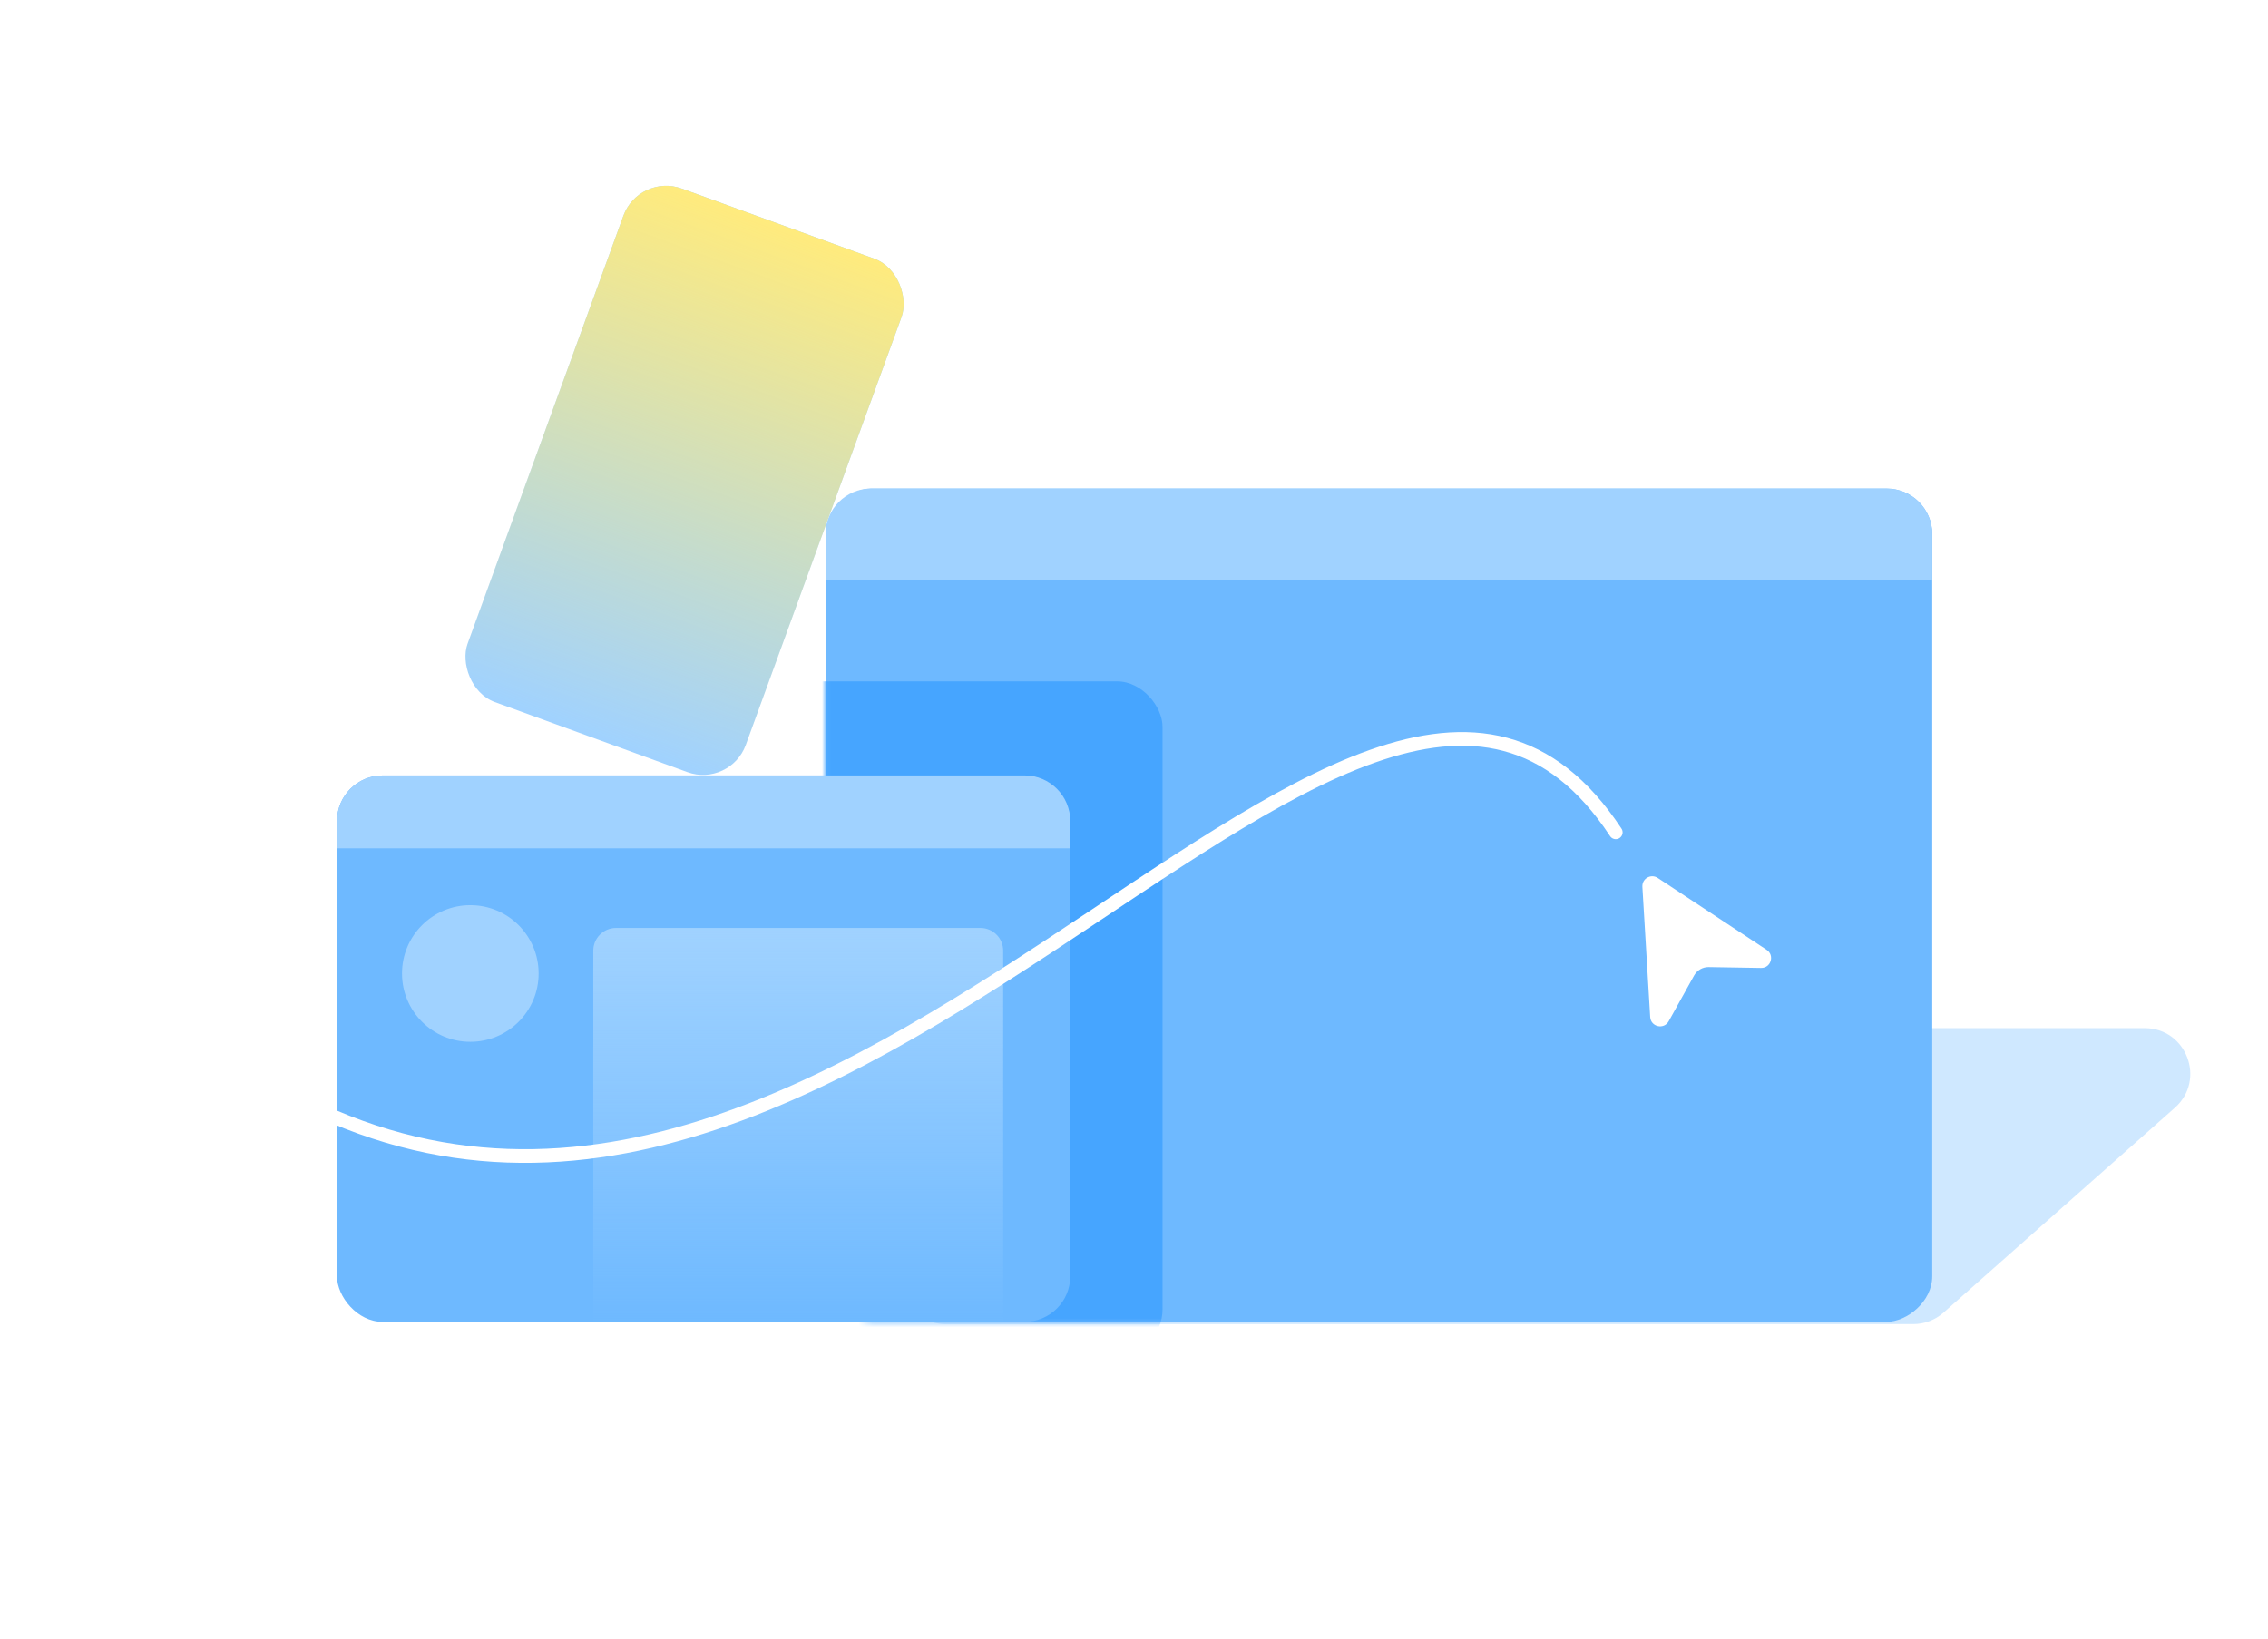 <svg width="498" height="360" viewBox="0 0 498 360" fill="none" xmlns="http://www.w3.org/2000/svg">
<g clip-path="url(#clip0_7262_309550)">
<g filter="url(#filter0_f_7262_309550)">
<path d="M470.917 225.797C480.121 225.797 484.438 237.18 477.548 243.283L426.744 288.283C424.915 289.903 422.556 290.797 420.113 290.797L207.661 290.797C198.457 290.797 194.14 279.414 201.03 273.311L251.834 228.311C253.663 226.691 256.022 225.797 258.465 225.797L470.917 225.797Z" fill="#A0D2FF" fill-opacity="0.5"/>
</g>
<rect x="424.273" y="107.301" width="183" height="243" rx="10" transform="rotate(90 424.273 107.301)" fill="#6EB9FF"/>
<path d="M414.273 107.301C419.796 107.301 424.273 111.778 424.273 117.301L424.273 127.301L181.273 127.301L181.273 117.301C181.273 111.778 185.751 107.301 191.273 107.301L414.273 107.301Z" fill="#A0D2FF"/>
<mask id="mask0_7262_309550" style="mask-type:alpha" maskUnits="userSpaceOnUse" x="181" y="107" width="244" height="184">
<rect x="424.219" y="107.301" width="183" height="243" rx="10" transform="rotate(90 424.219 107.301)" fill="#A0E6E6"/>
</mask>
<g mask="url(#mask0_7262_309550)">
<g filter="url(#filter1_f_7262_309550)">
<rect x="255.266" y="297.555" width="174.96" height="147.918" rx="10" transform="rotate(-180 255.266 297.555)" fill="#46A5FF"/>
</g>
</g>
<rect x="235" y="290.301" width="161" height="120" rx="10" transform="rotate(-180 235 290.301)" fill="#6EB9FF"/>
<path d="M220.273 290.797L130.273 290.797L130.273 208.797C130.273 206.035 132.512 203.797 135.273 203.797L215.273 203.797C218.035 203.797 220.273 206.035 220.273 208.797L220.273 290.797Z" fill="url(#paint0_linear_7262_309550)"/>
<circle cx="103.273" cy="213.797" r="15" fill="#A0D2FF"/>
<path d="M235 186.301L74 186.301L74 180.301C74 174.778 78.477 170.301 84 170.301L225 170.301C230.523 170.301 235 174.778 235 180.301L235 186.301Z" fill="#A0D2FF"/>
<rect x="140.297" y="38" width="65" height="120" rx="10" transform="rotate(20 140.297 38)" fill="#A0D2FF"/>
<rect x="140.297" y="38" width="65" height="120" rx="10" transform="rotate(20 140.297 38)" fill="url(#paint1_linear_7262_309550)"/>
<path d="M360.627 194.752L362.342 223.36C362.474 225.528 365.356 226.183 366.407 224.285L371.978 214.253C372.627 213.084 373.865 212.37 375.203 212.391L386.675 212.583C388.849 212.62 389.722 209.796 387.907 208.6L363.993 192.809C362.5 191.824 360.523 192.965 360.63 194.75L360.627 194.752Z" fill="white"/>
<path d="M52.295 233.761C180.692 320.037 297.272 95.569 354.785 182.797" stroke="white" stroke-width="3" stroke-linecap="round"/>
</g>
<defs>
<filter id="filter0_f_7262_309550" x="177.641" y="205.797" width="323.297" height="105" filterUnits="userSpaceOnUse" color-interpolation-filters="sRGB">
<feFlood flood-opacity="0" result="BackgroundImageFix"/>
<feBlend mode="normal" in="SourceGraphic" in2="BackgroundImageFix" result="shape"/>
<feGaussianBlur stdDeviation="10" result="effect1_foregroundBlur_7262_309550"/>
</filter>
<filter id="filter1_f_7262_309550" x="50.305" y="119.637" width="234.961" height="207.918" filterUnits="userSpaceOnUse" color-interpolation-filters="sRGB">
<feFlood flood-opacity="0" result="BackgroundImageFix"/>
<feBlend mode="normal" in="SourceGraphic" in2="BackgroundImageFix" result="shape"/>
<feGaussianBlur stdDeviation="15" result="effect1_foregroundBlur_7262_309550"/>
</filter>
<linearGradient id="paint0_linear_7262_309550" x1="175.273" y1="290.797" x2="175.273" y2="203.797" gradientUnits="userSpaceOnUse">
<stop stop-color="#A0D2FF" stop-opacity="0"/>
<stop offset="1" stop-color="#A0D2FF"/>
</linearGradient>
<linearGradient id="paint1_linear_7262_309550" x1="172.797" y1="38" x2="172.797" y2="158" gradientUnits="userSpaceOnUse">
<stop stop-color="#FFEB7D"/>
<stop offset="1" stop-color="#FFEB7D" stop-opacity="0"/>
</linearGradient>
<clipPath id="clip0_7262_309550">
<rect width="498" height="360" fill="white"/>
</clipPath>
</defs>
</svg>
